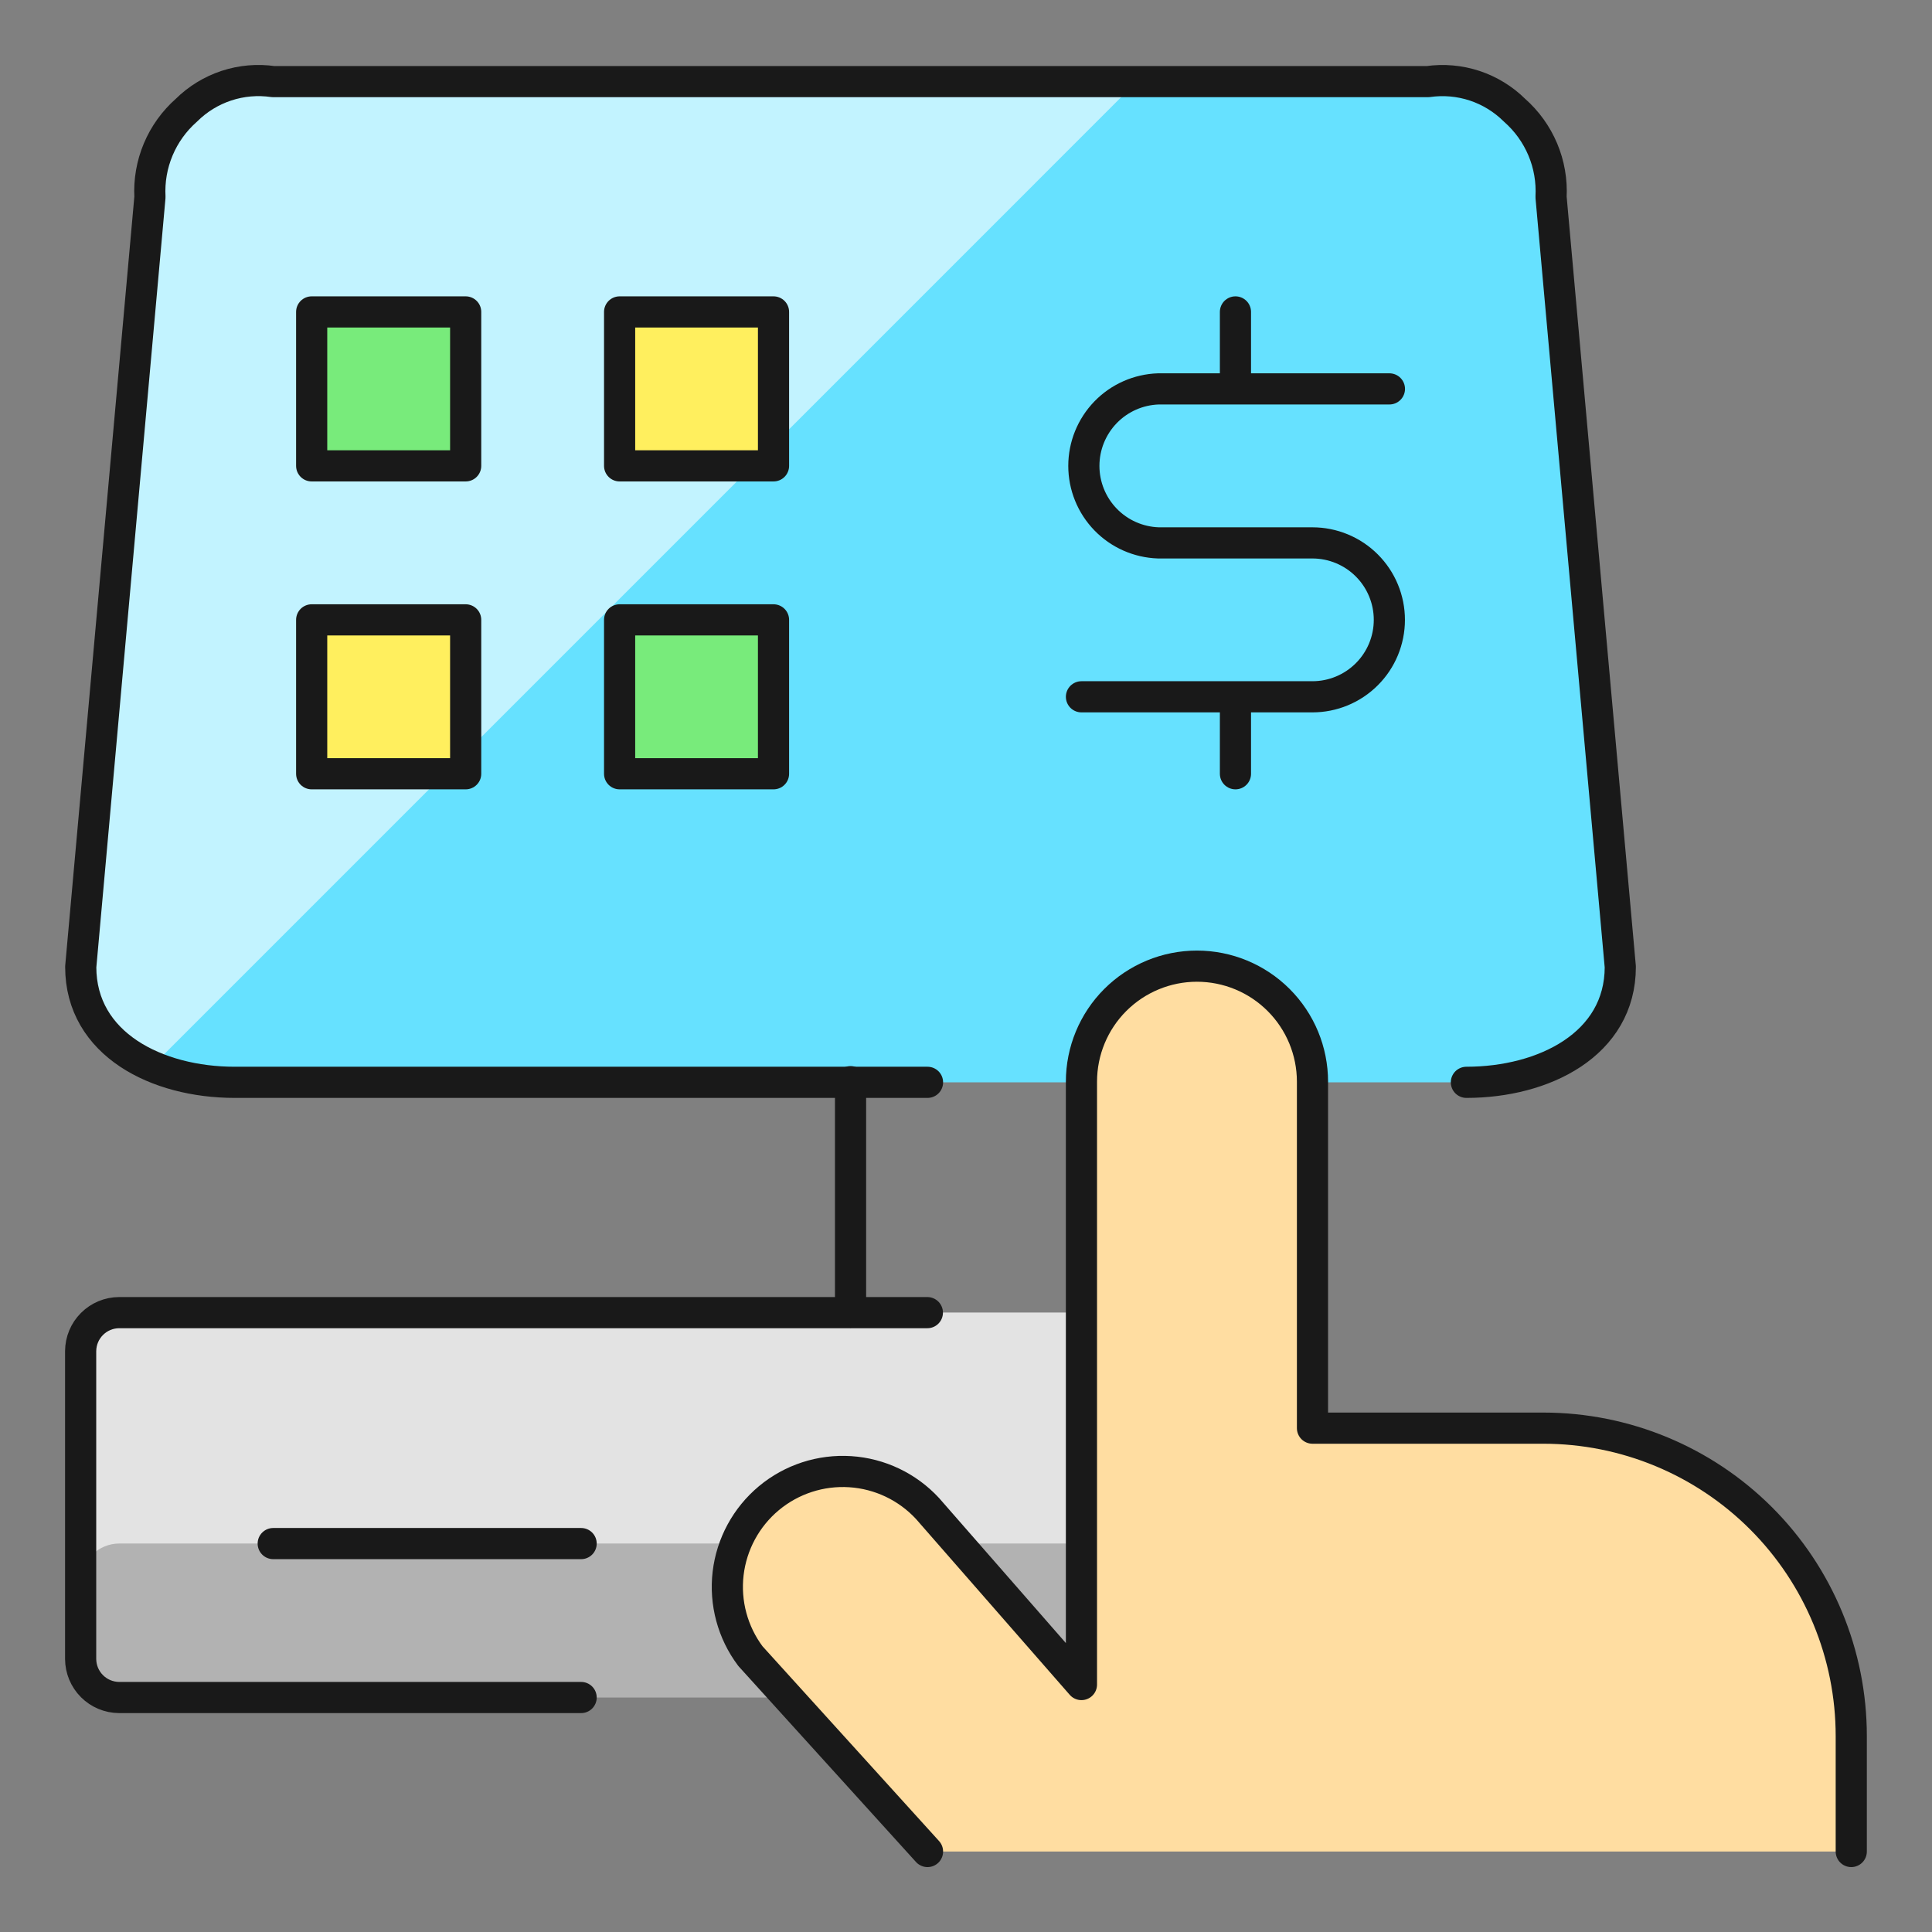 <svg width="62" height="62" viewBox="0 0 62 62" fill="none" xmlns="http://www.w3.org/2000/svg">
<rect x="0" y="0" width="62" height="62" fill="#808080" stroke="none"/>
<path d="M29.765 34.733H7.53C5.045 34.733 2.591 33.514 2.591 31.028L4.812 6.324C4.784 5.802 4.874 5.28 5.077 4.797C5.279 4.315 5.588 3.885 5.98 3.539C6.341 3.18 6.781 2.91 7.265 2.75C7.749 2.59 8.263 2.546 8.768 2.619H45.823C46.326 2.547 46.84 2.592 47.322 2.751C47.805 2.911 48.244 3.181 48.605 3.539C48.998 3.885 49.307 4.315 49.51 4.797C49.713 5.279 49.803 5.801 49.775 6.324L51.997 31.028C51.997 33.514 49.543 34.733 47.058 34.733" fill="#66E1FF"/>
<path d="M8.768 2.619C8.263 2.543 7.748 2.587 7.263 2.747C6.778 2.906 6.338 3.178 5.978 3.539C5.586 3.885 5.278 4.316 5.077 4.798C4.876 5.281 4.786 5.802 4.815 6.324L2.591 31.028C2.599 31.731 2.823 32.414 3.232 32.984C3.642 33.555 4.217 33.986 4.88 34.219L36.479 2.619H8.768Z" fill="#C2F3FF"/>
<path d="M29.765 34.733H7.53C5.045 34.733 2.591 33.514 2.591 31.028L4.812 6.324C4.784 5.802 4.874 5.28 5.077 4.797C5.279 4.315 5.588 3.885 5.98 3.539C6.341 3.18 6.781 2.91 7.265 2.75C7.749 2.59 8.263 2.546 8.768 2.619H45.823C46.326 2.547 46.84 2.592 47.322 2.751C47.805 2.911 48.244 3.181 48.605 3.539C48.998 3.885 49.307 4.315 49.51 4.797C49.713 5.279 49.803 5.801 49.775 6.324L51.997 31.028C51.997 33.514 49.543 34.733 47.058 34.733" stroke="#191919" stroke-linecap="round" stroke-linejoin="round"/>
<path d="M42.162 54.475H3.826C3.499 54.473 3.185 54.343 2.954 54.112C2.723 53.88 2.592 53.567 2.591 53.24V43.359C2.592 43.032 2.723 42.718 2.954 42.487C3.185 42.256 3.499 42.125 3.826 42.124H42.162V54.475Z" fill="#B2B2B2"/>
<path d="M3.826 42.124C3.499 42.125 3.185 42.256 2.954 42.487C2.723 42.718 2.592 43.032 2.591 43.359V50.773C2.591 50.445 2.721 50.13 2.952 49.898C3.184 49.665 3.498 49.534 3.826 49.533H42.162V42.124H3.826Z" fill="#E3E3E3"/>
<path d="M18.649 54.475H3.823C3.496 54.473 3.183 54.343 2.952 54.112C2.72 53.88 2.59 53.567 2.588 53.24V43.359C2.59 43.032 2.72 42.718 2.952 42.487C3.183 42.256 3.496 42.125 3.823 42.124H29.76M8.768 49.535H18.649M27.295 34.712V42.126" stroke="#191919" stroke-linecap="round" stroke-linejoin="round"/>
<path d="M29.765 59.417L24.082 53.147C23.512 52.387 23.256 51.438 23.366 50.495C23.477 49.552 23.945 48.687 24.674 48.079C25.403 47.471 26.338 47.167 27.285 47.228C28.233 47.289 29.12 47.712 29.765 48.409L34.705 54.059V34.712C34.705 33.729 35.095 32.786 35.79 32.091C36.486 31.396 37.428 31.005 38.412 31.005C39.395 31.005 40.338 31.396 41.033 32.091C41.728 32.786 42.119 33.729 42.119 34.712V45.831H49.528C52.148 45.831 54.662 46.872 56.515 48.725C58.368 50.578 59.409 53.092 59.409 55.712V59.417" fill="#FFDDA1"/>
<path d="M29.765 59.417L24.082 53.147C23.512 52.387 23.256 51.438 23.366 50.495C23.477 49.552 23.945 48.687 24.674 48.079C25.403 47.471 26.338 47.167 27.285 47.228C28.233 47.289 29.12 47.712 29.765 48.409L34.705 54.059V34.712C34.705 33.729 35.095 32.786 35.79 32.091C36.486 31.396 37.428 31.005 38.412 31.005C39.395 31.005 40.338 31.396 41.033 32.091C41.728 32.786 42.119 33.729 42.119 34.712V45.831H49.528C52.148 45.831 54.662 46.872 56.515 48.725C58.368 50.578 59.409 53.092 59.409 55.712V59.417" stroke="#191919" stroke-linecap="round" stroke-linejoin="round"/>
<path d="M10.002 10.01H14.944V14.95H10.002V10.01Z" fill="#78EB7B" stroke="#191919" stroke-linecap="round" stroke-linejoin="round"/>
<path d="M19.884 10.01H24.823V14.95H19.884V10.01ZM10.002 19.892H14.944V24.831H10.002V19.892Z" fill="#FFEF5E" stroke="#191919" stroke-linecap="round" stroke-linejoin="round"/>
<path d="M19.884 19.892H24.823V24.831H19.884V19.892Z" fill="#78EB7B" stroke="#191919" stroke-linecap="round" stroke-linejoin="round"/>
<path d="M39.647 22.361V24.831M39.647 10.01V12.48M34.705 22.361H42.116C42.441 22.361 42.762 22.297 43.061 22.173C43.361 22.049 43.633 21.867 43.862 21.638C44.092 21.409 44.274 21.136 44.398 20.837C44.522 20.537 44.586 20.216 44.586 19.892C44.586 19.567 44.522 19.246 44.398 18.947C44.274 18.647 44.092 18.375 43.862 18.145C43.633 17.916 43.361 17.734 43.061 17.61C42.762 17.486 42.441 17.422 42.116 17.422H37.174C36.533 17.401 35.924 17.132 35.478 16.671C35.032 16.21 34.782 15.593 34.782 14.951C34.782 14.309 35.032 13.693 35.478 13.231C35.924 12.77 36.533 12.501 37.174 12.48H44.588" stroke="#191919" stroke-linecap="round" stroke-linejoin="round"/>
</svg>
